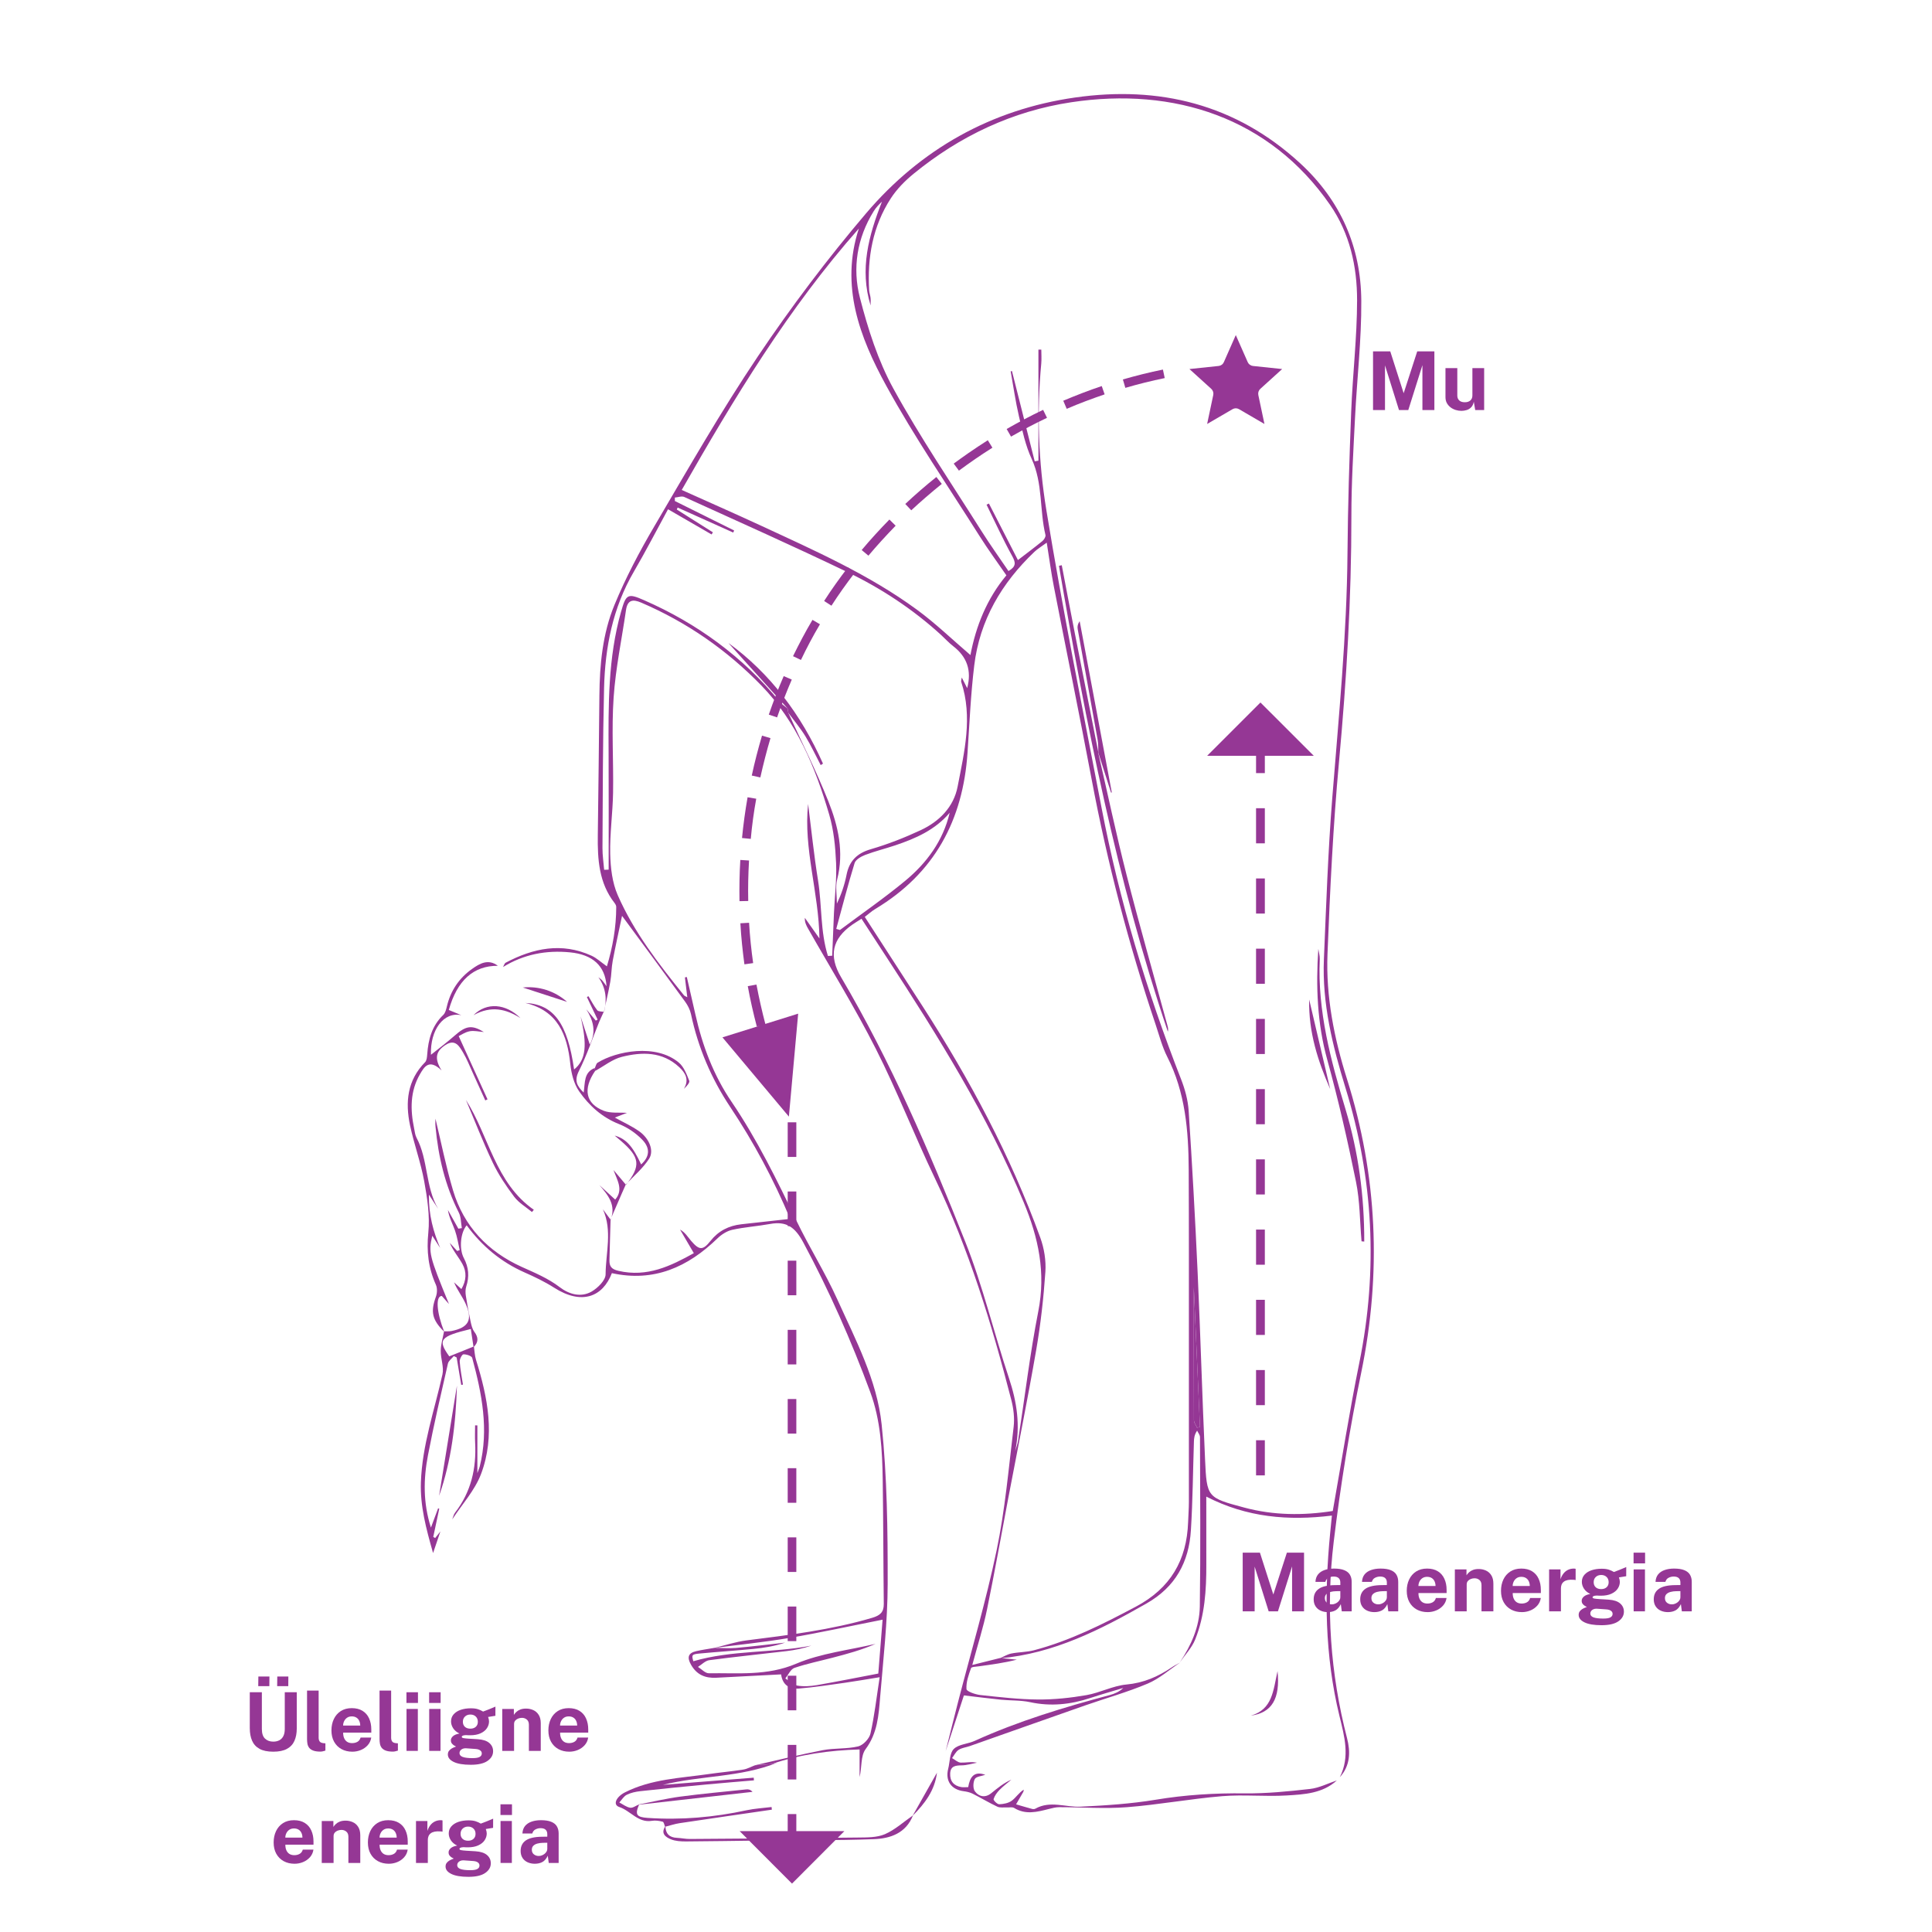 <svg xmlns="http://www.w3.org/2000/svg" xmlns:xlink="http://www.w3.org/1999/xlink" width="1e3" zoomAndPan="magnify" viewBox="0 0 750 750" height="1e3" version="1.0"><defs><g/><clipPath id="4f6d02df3f"><path d="M461.734 130.082h36v34.5h-36zm0 0" clip-rule="nonzero"/></clipPath><clipPath id="e0427913b2"><path d="M487 559h5V572.742h-5zm0 0" clip-rule="nonzero"/></clipPath><clipPath id="3f5e5b27ce"><path d="M468.336 272.742h42V301h-42zm0 0" clip-rule="nonzero"/></clipPath><clipPath id="f810771c21"><path d="M370 170h16v13H370zm0 0" clip-rule="nonzero"/></clipPath><clipPath id="b2e970a406"><path d="M540.203 272.02l-237 163.629-98.008-141.953 237-163.629zm0 0" clip-rule="nonzero"/></clipPath><clipPath id="922b86af6e"><path d="M540.203 272.02l-237 163.629-98.008-141.953 237-163.629zm0 0" clip-rule="nonzero"/></clipPath><clipPath id="574f5cd921"><path d="M351 185h15v14H351zm0 0" clip-rule="nonzero"/></clipPath><clipPath id="9ff659f217"><path d="M540.203 272.02l-237 163.629-98.008-141.953 237-163.629zm0 0" clip-rule="nonzero"/></clipPath><clipPath id="24c20aed47"><path d="M540.203 272.02l-237 163.629-98.008-141.953 237-163.629zm0 0" clip-rule="nonzero"/></clipPath><clipPath id="a6ee921ff8"><path d="M334 201h14v15H334zm0 0" clip-rule="nonzero"/></clipPath><clipPath id="eca03a6cb3"><path d="M540.203 272.02l-237 163.629-98.008-141.953 237-163.629zm0 0" clip-rule="nonzero"/></clipPath><clipPath id="2f2a0a33b2"><path d="M540.203 272.02l-237 163.629-98.008-141.953 237-163.629zm0 0" clip-rule="nonzero"/></clipPath><clipPath id="ceda051aec"><path d="M390 159h17v11H390zm0 0" clip-rule="nonzero"/></clipPath><clipPath id="47ad0c3688"><path d="M540.203 272.02l-237 163.629-98.008-141.953 237-163.629zm0 0" clip-rule="nonzero"/></clipPath><clipPath id="4e1cf43b3e"><path d="M540.203 272.02l-237 163.629-98.008-141.953 237-163.629zm0 0" clip-rule="nonzero"/></clipPath><clipPath id="5ad785d75d"><path d="M435 143h18v8H435zm0 0" clip-rule="nonzero"/></clipPath><clipPath id="1d2fd096f7"><path d="M540.203 272.02l-237 163.629-98.008-141.953 237-163.629zm0 0" clip-rule="nonzero"/></clipPath><clipPath id="0"><path d="M540.203 272.02l-237 163.629-98.008-141.953 237-163.629zm0 0" clip-rule="nonzero"/></clipPath><clipPath id="51b722160a"><path d="M412 149h17v10H412zm0 0" clip-rule="nonzero"/></clipPath><clipPath id="9914604763"><path d="M540.203 272.02l-237 163.629-98.008-141.953 237-163.629zm0 0" clip-rule="nonzero"/></clipPath><clipPath id="4d4d20a931"><path d="M540.203 272.02l-237 163.629-98.008-141.953 237-163.629zm0 0" clip-rule="nonzero"/></clipPath><clipPath id="4627c02db8"><path d="M319 220h13v16H319zm0 0" clip-rule="nonzero"/></clipPath><clipPath id="2576d54786"><path d="M540.203 272.02l-237 163.629-98.008-141.953 237-163.629zm0 0" clip-rule="nonzero"/></clipPath><clipPath id="74ef39c719"><path d="M540.203 272.02l-237 163.629-98.008-141.953 237-163.629zm0 0" clip-rule="nonzero"/></clipPath><clipPath id="af2ef7f76e"><path d="M288 309h6v17h-6zm0 0" clip-rule="nonzero"/></clipPath><clipPath id="4e26b3df6e"><path d="M540.203 272.02l-237 163.629-98.008-141.953 237-163.629zm0 0" clip-rule="nonzero"/></clipPath><clipPath id="84771d6af4"><path d="M540.203 272.02l-237 163.629-98.008-141.953 237-163.629zm0 0" clip-rule="nonzero"/></clipPath><clipPath id="f5636bf8ea"><path d="M307 240h12v17H307zm0 0" clip-rule="nonzero"/></clipPath><clipPath id="2ae787246e"><path d="M540.203 272.02l-237 163.629-98.008-141.953 237-163.629zm0 0" clip-rule="nonzero"/></clipPath><clipPath id="a8bb272b3b"><path d="M540.203 272.02l-237 163.629-98.008-141.953 237-163.629zm0 0" clip-rule="nonzero"/></clipPath><clipPath id="ab6cb9d774"><path d="M287 358h6v17h-6zm0 0" clip-rule="nonzero"/></clipPath><clipPath id="8bb09bef61"><path d="M540.203 272.02l-237 163.629-98.008-141.953 237-163.629zm0 0" clip-rule="nonzero"/></clipPath><clipPath id="ac03f64600"><path d="M540.203 272.02l-237 163.629-98.008-141.953 237-163.629zm0 0" clip-rule="nonzero"/></clipPath><clipPath id="64ebb1ac14"><path d="M287 333h4v17h-4zm0 0" clip-rule="nonzero"/></clipPath><clipPath id="7a13a8d859"><path d="M540.203 272.02l-237 163.629-98.008-141.953 237-163.629zm0 0" clip-rule="nonzero"/></clipPath><clipPath id="b9e685a958"><path d="M540.203 272.02l-237 163.629-98.008-141.953 237-163.629zm0 0" clip-rule="nonzero"/></clipPath><clipPath id="6f4a43b69d"><path d="M298 262h10v17H298zm0 0" clip-rule="nonzero"/></clipPath><clipPath id="cff97546ad"><path d="M540.203 272.02l-237 163.629-98.008-141.953 237-163.629zm0 0" clip-rule="nonzero"/></clipPath><clipPath id="ba5c5afaa5"><path d="M540.203 272.02l-237 163.629-98.008-141.953 237-163.629zm0 0" clip-rule="nonzero"/></clipPath><clipPath id="893d2ead5b"><path d="M291 285h9v17h-9zm0 0" clip-rule="nonzero"/></clipPath><clipPath id="d27de6d00b"><path d="M540.203 272.02l-237 163.629-98.008-141.953 237-163.629zm0 0" clip-rule="nonzero"/></clipPath><clipPath id="099564bf36"><path d="M540.203 272.02l-237 163.629-98.008-141.953 237-163.629zm0 0" clip-rule="nonzero"/></clipPath><clipPath id="0d373277bf"><path d="M280 382h30v52H280zm0 0" clip-rule="nonzero"/></clipPath><clipPath id="fa6fac85e4"><path d="M540.203 272.02l-237 163.629-98.008-141.953 237-163.629zm0 0" clip-rule="nonzero"/></clipPath><clipPath id="498656c7f9"><path d="M540.203 272.02l-237 163.629-98.008-141.953 237-163.629zm0 0" clip-rule="nonzero"/></clipPath><clipPath id="a6f91cb987"><path d="M305 435.684h5V450h-5zm0 0" clip-rule="nonzero"/></clipPath><clipPath id="c073640837"><path d="M287 704h41v27.184H287zm0 0" clip-rule="nonzero"/></clipPath></defs><rect x="-75" width="900" fill="#fff" y="-75" height="900" fill-opacity="1"/><rect x="-75" width="900" fill="#fff" y="-75" height="900" fill-opacity="1"/><rect x="-75" width="900" fill="#fff" y="-75" height="900" fill-opacity="1"/><path fill="#953795" d="M234.508 392.82C235.68 388.066 235.297 383.605 232.289 379.352 232.797 379.77 233.359 380.137 233.793 380.621 234.328 381.215 234.754 381.895 235.453 382.855 234.957 374.949 230.094 370.562 221.309 369.703c-9.277-.91-18.008.75-26.02 5.688C195.621 374.82 195.816 373.98 196.309 373.715c10.715-5.66 21.762-7.984 33.336-2.703C231.648 371.93 233.344 373.547 235.598 375.137 237.875 367.578 239.219 359.926 239.219 352.035 239.219 351.523 238.879 350.938 238.547 350.512c-6.062-7.785-6.598-16.926-6.48-26.246C232.297 306.141 232.527 288.02 232.688 269.895c.109-11.98 1.258-23.945 5.816-34.996 4.344-10.551 9.727-20.754 15.52-30.609 13.043-22.199 25.848-44.613 40.195-65.961 12.926-19.234 26.973-37.852 41.98-55.504C357.383 57.91 384.82 42.504 417.27 37.863c32.637-4.668 62.434 2.516 87.406 25.473C520.398 77.789 528.332 95.816 528.453 116.832 528.547 131.941 526.77 147.051 526.02 162.168 525.383 174.887 524.602 187.617 524.609 200.344 524.633 232.238 522.719 263.992 519.797 295.75 517.516 320.543 516.316 345.453 515.332 370.34 514.676 386.879 517.926 403.094 522.875 418.812 534.711 456.367 536.367 494.219 528.434 532.812 523.969 554.527 520.398 576.496 517.746 598.512 514.66 624.121 516.43 649.637 522.918 674.742 524.285 680.031 524.207 685.438 520.117 689.902 524.133 681.938 521.914 674.09 519.965 666.098 514.27 642.738 514.047 619.07 516.352 595.281 516.562 593.07 516.785 590.852 517.039 588.344 500.145 590.418 484.062 589.098 468.281 580.98 468.281 590.195 468.258 598.742 468.289 607.277 468.332 617.223 467.711 627.129 463.973 636.441 462.668 639.688 460.023 642.398 458 645.352 462.379 638.762 465.645 631.559 465.766 623.668 466.09 601.742 465.891 579.805 465.832 557.871 465.832 557.035 465.109 556.211 464.719 555.379 463.629 556.984 463.52 558.328 463.477 559.672 463.102 571.133 463.02 582.621 462.305 594.062 461.539 606.383 456.344 616.035 445.094 622.453 427.203 632.664 409.074 641.926 388.105 643.77 389.594 643.121 391.02 642.215 392.566 641.898 395.477 641.312 398.527 641.379 401.379 640.633c14.012-3.699 26.816-10.152 39.574-16.938C454.379 616.555 460.707 605.68 461.223 590.875 461.309 588.324 461.512 585.781 461.523 583.23 461.539 561.992 461.531 540.754 461.523 519.516 461.512 497.699 461.562 475.883 461.453 454.062 461.379 438.973 460.168 424.094 453.129 410.258 451.156 406.383 450.059 402.055 448.664 397.898c-10.477-31.152-18.773-62.867-24.855-95.188C419.098 277.691 413.98 252.746 409.117 227.754 408.051 222.305 407.328 216.789 406.344 210.656 404.27 212.188 402.789 213.047 401.582 214.195 388.867 226.293 380.324 240.738 378.199 258.32 376.836 269.547 376.352 280.871 375.594 292.16c-1.75 26.23-12.84 46.898-35.738 60.656C338.352 353.719 337.031 354.934 335.707 355.945c7.688 11.879 15.094 23.273 22.449 34.691C376.453 419.016 392.305 448.664 403.844 480.473 405.34 484.605 406.113 489.348 405.816 493.711 405.117 503.863 403.988 514.023 402.254 524.047 398.93 543.262 395.051 562.395 391.41 581.559 388.672 595.992 386.105 610.465 383.145 624.859 381.742 631.695 379.582 638.379 377.441 646.336 381.684 645.273 384.973 644.449 388.266 643.633 390.418 643.844 392.566 644.066 394.727 644.277 389.898 645.52 384.957 646.168 380.027 646.855 378.945 647.008 377.133 647.035 376.949 647.578 376.02 650.207 375 653.02 375.18 655.688 375.238 656.617 378.641 657.797 380.605 658.012 388.043 658.816 395.52 659.695 402.984 659.746 409.25 659.789 415.586 659.117 421.77 658.043 427.023 657.133 432.023 654.414 437.27 653.93 443.93 653.316 449.516 650.887 454.855 647.281 455.891 646.574 457.031 646.012 458.121 645.395 453.945 648.172 450.066 651.66 445.535 653.57 437.629 656.914 429.293 659.227 421.164 662.074c-14.906 5.211-29.785 10.5-44.676 15.746C375.035 678.332 373.367 678.484 372.117 679.301 371.039 679.996 370.418 681.402 369.582 682.488 370.699 683.109 371.805 684.199 372.941 684.242 374.984 684.316 377.051 683.773 379.262 684.281 377.297 684.648 375.324 685.277 373.352 685.305 370.977 685.336 369.004 685.516 368.859 688.434 368.715 691.441 370.238 693.234 373.18 693.746 373.988 693.883 374.84 693.762 375.859 693.762c.637-3.875 2.234-6.375 6.625-4.785C381.047 689.496 378.945 689.633 378.418 690.609 377.73 691.891 377.652 694.324 378.461 695.402 379.984 697.453 382.434 698.031 384.77 696.145 387.211 694.172 389.617 692.164 392.617 690.863 391.062 692.18 389.414 693.406 387.992 694.859 387.016 695.871 386.098 697.121 385.707 698.422 385.57 698.871 387.145 700.438 387.898 700.41 389.559 700.352 391.461 699.988 392.754 699.043 394.379 697.852 395.492 695.957 397.422 694.73 397.363 695.031 397.371 695.363 397.234 695.617 396.328 697.23 395.375 698.84 394.445 700.445 396.512 701.043 398.57 701.66 400.645 702.223 401.039 702.324 401.574 702.332 401.906 702.137 407.68 698.863 413.684 701.645 419.559 701.348 429.277 700.863 439.062 700.242 448.648 698.652 460.16 696.738 471.633 696.043 483.273 696.18 491.719 696.27 500.195 695.414 508.605 694.461 512.133 694.062 515.508 692.301 518.961 691.16 513.426 696.219 506.336 696.586 499.516 696.992 491.191 697.496 482.762 696.586 474.465 697.273 462.102 698.293 449.828 700.59 437.465 701.551 428.785 702.223 420 701.543 411.258 701.543c-1.352.0-2.73.348-4.047.688C402.66 703.395 398.156 704.605 393.684 701.84 392.977 701.406 391.836 701.695 390.895 701.645c-1.25-.066-2.672.203-3.719-.289C383.902 699.816 380.789 697.922 377.551 696.297 376.496 695.77 375.254 695.496 374.074 695.344 369.25 694.715 366.895 691.324 368.094 686.613 368.766 683.992 368.613 680.559 370.254 678.953 372.16 677.082 375.73 677.012 378.41 675.789 395.297 668.113 412.977 662.797 430.84 658.012 432.703 657.508 434.496 656.742 436.062 655.266 431.801 656.559 427.516 657.754 423.301 659.148 415.629 661.684 407.941 662.516 399.922 660.789 396.223 659.992 392.32 660.195 388.52 659.812 383.801 659.336 379.09 658.727 374.184 658.156 371.988 664.855 369.539 672.32 367.102 679.785 368.684 673.512 370.238 667.227 371.855 660.961 376.93 641.262 382.738 621.715 386.887 601.828 390.172 586.082 391.566 569.926 393.496 553.914 393.902 550.496 393.453 546.789 392.586 543.434 385 513.953 376.133 484.926 362.906 457.355 354.965 440.781 348.316 423.574 340.016 407.199 331.973 391.309 322.559 376.105 313.758 360.605 313.035 359.34 312.348 358.055 312.441 356.305 314.262 358.871 316.082 361.449 318.105 364.305c-.25-17.934-6.25-34.816-4.398-52.207C314.949 321.867 315.953 331.844 317.551 341.715 319.125 351.465 318.395 361.594 321.402 371.105 321.957 371.07 322.5 371.047 323.055 371.012 323.281 365.484 323.496 359.969 323.742 354.441 324.039 347.953 324.848 341.449 324.566 334.988 324.293 328.703 323.664 322.25 321.906 316.25 316.504 297.789 309.219 280.156 295.504 266.051c-13.379-13.75-28.879-24.504-46.539-32.098-3.316-1.426-5.375-1.105-5.953 2.883-1.641 11.316-4.031 22.574-4.805 33.941C237.371 283.047 238.199 295.418 237.992 307.738 237.859 315.652 236.703 323.578 236.879 331.477 237.008 336.867 237.672 342.648 239.805 347.504c6.293 14.359 15.895 26.715 25.688 38.848C265.723 386.641 266.164 386.758 266.805 387.125 266.48 384.371 266.184 381.895 265.883 379.422 266.133 379.371 266.379 379.328 266.625 379.277 267.73 384.105 268.859 388.938 269.941 393.766c2.719 12.125 7.031 23.609 14.039 33.934C293.879 442.281 301.574 458.027 309.176 473.859 314.133 484.18 320.297 493.941 325.016 504.363 332.125 520.066 340.449 535.738 342.254 552.98 344.395 573.473 344.625 594.227 344.594 614.871 344.566 629.562 342.867 644.262 341.66 658.938 341.09 665.918 340.629 672.848 336.02 679.02 334.055 681.656 334.617 686.16 333.691 689.867c0-3.355.0-6.723.0-10.738C322.008 679.48 310.578 681.043 299.473 684.82 297.371 684.965 295.266 685.109 293.156 685.254 301.898 683.281 310.605 681.113 319.395 679.418 323.91 678.551 328.691 679.004 333.137 677.949 335.066 677.488 337.457 674.965 337.91 672.984c1.547-6.844 2.328-13.859 3.578-21.895C336.191 651.941 331.973 652.688 327.73 653.285 321.879 654.109 316.027 655.008 310.145 655.492 306.547 655.793 303.793 654.191 303.223 649.992 294.754 650.426 286.438 650.836 278.121 651.293 273.801 651.531 270.484 650.188 268.238 646.219 266.668 643.438 267.094 641.703 270.238 640.98 272.57 640.445 274.949 640.121 277.32 639.707 280.137 639.723 282.961 639.961 285.738 639.723 292.094 639.16 298.426 638.371 304.777 637.664 300.699 639.051 296.539 639.715 292.348 640.121 285.449 640.793 278.527 641.242 271.633 641.891c-3.086.289-3.188.551-2.484 3C284.133 640.496 299.848 641.77 314.992 638.828 311.805 639.91 308.547 640.574 305.254 640.965 295.289 642.164 285.297 643.156 275.34 644.484 273.785 644.688 272.406 646.191 270.945 647.094 272.355 647.953 273.777 649.578 275.172 649.559 286.555 649.398 297.816 650.641 309.09 645.844 318.699 641.754 329.559 640.598 339.871 638.148 334.457 640.539 328.785 642.07 323.094 643.547 318.188 644.832 313.18 645.844 308.395 647.477 306.922 647.977 306.027 650.145 304.871 651.559 306.422 652.535 307.875 654.066 309.543 654.355 311.988 654.77 314.645 654.586 317.125 654.16 324.898 652.824 332.629 651.25 340.953 649.672 341.496 642.844 342.066 635.676 342.617 628.754 330.051 631.238 318.207 633.84 306.258 635.871 296.66 637.504 286.949 638.465 277.289 639.723 281.445 638.727 285.555 637.34 289.77 636.805 306.191 634.73 322.609 632.75 338.562 628.039 341.617 627.141 343.121 625.898 343.086 622.625 342.898 606.641 342.91 590.648 342.672 574.66 342.492 563.039 341.914 551.441 337.816 540.355 330.441 520.426 321.906 501.059 311.828 482.301 308.641 476.367 305.316 473.977 298.938 475.141 294.074 476.027 289.109 476.348 284.285 477.402 282.211 477.855 280.094 479.215 278.539 480.719c-11.516 11.172-24.668 17.098-41.012 13.512C234.031 503.379 225.91 506.789 215.078 499.859 211.473 497.555 207.551 495.691 203.625 493.949 194.465 489.895 187.074 483.711 181.164 475.668 178.801 478.383 178.121 484.723 180.07 488.406 181.992 492.035 182.23 495.605 180.988 499.457 180.629 500.562 180.664 501.883 180.844 503.055c.5 3.281 1.113 6.555 1.809 9.805C182.969 514.305 183.301 515.895 184.152 517.031c1.641 2.203 1.598 4.047-.316 5.938C183.48 520.637 183.129 518.316 182.766 515.91 170.73 518.836 169.797 520.086 174.406 526.539 177.535 525.281 180.75 523.98 183.965 522.688 184.227 524.43 184.277 526.25 184.797 527.914c4.559 14.617 7.543 29.504 1.938 44.301C184.32 578.582 179.363 583.988 175.555 589.832 175.918 588.938 176.105 587.918 176.668 587.188 182.859 579.168 184.977 570.02 184.449 560.07 184.328 557.828 184.43 555.574 184.43 553.32 184.73 553.328 185.02 553.328 185.316 553.34c0 5.84.0 11.68.0 18.508C185.852 570.359 186.09 569.859 186.227 569.324c3.613-14.379.832-28.34-2.918-42.191C183.105 526.367 181.062 525.707 179.906 525.746 179.363 525.766 178.395 527.602 178.461 528.555 178.664 531.547 179.27 534.516 179.719 537.5 179.5 537.539 179.27 537.574 179.047 537.617 178.453 534.062 177.867 530.52 177.27 526.965 176.906 526.777 176.539 526.598 176.176 526.41 175.383 527.391 174.125 528.258 173.879 529.352 171.184 541.188 168.41 553.023 166.133 564.945c-1.762 9.199-1.922 18.473 1.156 28.066C168.336 590.195 169.203 587.867 170.07 585.535 170.223 585.578 170.367 585.621 170.52 585.664 169.746 589.32 168.965 592.969 168.191 596.625 168.438 596.77 168.684 596.914 168.93 597.059 169.609 596.207 170.281 595.348 170.961 594.5 170.152 596.879 169.348 599.258 168.121 602.891c-2.773-9.703-5.043-18.324-4.727-27.488C163.887 560.973 168.676 547.438 171.762 533.535 172.398 530.664 171.039 527.391 171.098 524.312 171.141 521.805 171.93 519.312 172.383 516.812 173.359 516.777 174.371 516.887 175.324 516.691 181.957 515.34 183.59 512.312 180.723 506.039 179.457 503.258 177.5 500.793 176.258 497.793 177.145 498.609 178.035 499.434 179.109 500.418 181.082 497.094 181.207 493.762 179.508 490.676 177.992 487.922 175.852 485.516 174.594 482.469c.961 1.055 1.922 2.109 2.883 3.164C177.797 485.523 178.121 485.414 178.453 485.301 177.867 482.758 177.492 480.148 176.633 477.699 175.715 475.09 174.328 472.641 173.879 469.707 175.23 472.133 176.582 474.547 177.934 476.969 178.387 476.895 178.836 476.824 179.285 476.75 178.922 474.734 178.996 472.488 178.113 470.738c-5.332-10.512-7.961-21.707-9.047-33.34C168.938 436.039 169.047 434.652 169.047 434.262c2.102 8.707 4.016 18.391 6.812 27.812C180.008 476.035 189.422 485.879 202.477 491.781c5.16 2.336 10.238 4.414 14.805 7.898C220.852 502.41 225.461 503.785 229.637 501.398 232.031 500.027 235.078 497.008 235.094 494.715 235.137 486.363 237.797 477.77 234.047 469.453 235.059 470.824 236.07 472.191 237.094 473.559L237.023 473.492C236.879 478.711 236.703 483.934 236.59 489.152 236.539 491.492 237.238 492.672 240.035 493.328 251.234 495.965 260.449 491.414 269.344 486.477 267.508 483.328 265.75 480.32 263.988 477.316 265.996 478.441 266.988 480.176 268.258 481.664 271.453 485.402 272.832 485.48 275.816 481.723 278.93 477.812 282.926 475.805 287.773 475.262 294.023 474.562 300.266 473.875 306.742 473.16 300.34 457.883 292.609 443.453 283.512 429.789 276.113 418.688 271.012 406.715 268.238 393.68 267.875 391.973 266.988 390.262 265.953 388.832 258.477 378.547 250.91 368.324 243.367 358.09 242.781 357.289 242.188 356.5 241.473 355.539c-1.277 6.105-2.543 11.75-3.613 17.43C237.355 375.629 237.398 378.383 236.922 381.055 236.227 384.965 235.289 388.844 234.457 392.727zm71.215-117.809C305.824 275.598 305.938 276.176 306.039 276.762c5.219 11.41 10.883 22.652 15.527 34.301C325.398 320.68 327.695 330.738 325 341.34 324.242 344.305 324.883 347.621 324.883 350.785 326.598 347.18 327.855 343.488 328.605 339.699 329.668 334.25 332.621 331.238 338.07 329.656 344.684 327.727 351.191 325.176 357.441 322.258c7.219-3.375 12.781-8.984 14.309-16.91C374.336 291.934 377.688 278.395 373.137 264.68 373.027 264.359 373.223 263.934 373.359 263.016c.832 1.633 1.438 2.82 2.102 4.125C377.277 260.234 375.355 254.953 370.016 250.832c-1.672-1.293-3.102-2.891-4.668-4.328-10.953-10.008-23.266-18.117-36.562-24.504C307.891 211.957 286.719 202.512 265.621 192.922 264.645 192.48 263.207 193.051 261.98 193.152c0 .449.0.891.0 1.344 7.672 3.809 15.34 7.625 23.012 11.434C284.871 206.203 284.754 206.473 284.633 206.738 277.441 203.508 270.246 200.266 263.062 197.035 262.949 197.293 262.84 197.547 262.73 197.801c4.668 2.953 9.344 5.895 14.012 8.844C276.574 206.926 276.41 207.195 276.242 207.477 270.809 204.332 265.375 201.195 259.328 197.691c-4.488 8.238-8.691 16.383-13.297 24.281-8.156 13.988-11.141 29.301-11.531 45.156C233.988 287.801 234.004 308.477 233.879 329.156 233.859 331.988 234.305 334.828 234.531 337.656 235.109 337.641 235.699 337.613 236.277 337.598 236.277 322.473 236.336 307.355 236.258 292.23c-.094-18.426-.262-36.832 4.848-54.801 1.938-6.824 2.57-7.227 8.98-4.41 20.57 9.02 38.246 21.902 52.535 39.324C303.453 273.387 304.676 274.129 305.723 275.012zM392.34 144.145C392.508 144.117 392.68 144.082 392.848 144.059 395.789 155.742 398.734 167.414 401.676 179.098 402.152 179.012 402.637 178.918 403.113 178.832c0-14.367.0-28.738.0-43.105.371.0.746.0 1.121.0.0 1.82.145 3.656-.023 5.457C402.434 160.203 403.129 179.309 406.184 197.973 412.516 236.625 420.246 275.055 427.617 313.535c6.914 36.094 17.484 71.141 30.852 105.363C460 422.809 461.164 427.059 461.438 431.227c1.367 20.914 2.531 41.84 3.484 62.773C466.02 518.195 466.707 542.422 467.805 566.617 468.469 581.336 468.648 581.387 483.02 585.238 494.379 588.281 505.859 588.367 517.379 586.566 520.852 567.035 523.859 547.879 527.711 528.895 535.016 492.859 533.113 457.398 522.32 422.332 517.305 406.023 513.207 389.539 513.938 372.312 514.82 351.523 515.527 330.711 517.168 309.98 519.684 278.207 522.848 246.496 523.094 214.578 523.238 196.312 523.816 178.059 524.531 159.812 525.094 145.395 526.801 131 526.82 116.594 526.836 103.449 523.98 90.57 516.316 79.508c-23.434-33.812-60.465-45.836-100.449-39.816-22.816 3.434-43.266 13.102-61.172 27.734C351.352 70.156 348.156 73.387 345.816 76.992 338.793 87.824 336.641 99.98 337.406 112.727 337.465 113.703 337.848 114.664 337.949 115.645 338.043 116.613 337.969 117.605 337.969 118.586 333.613 104.496 337.246 91.344 342.383 78.266c-1.227 1.156-2.375 2.355-3.223 3.742C332.688 92.422 330.852 104.062 333.801 115.531 336.922 127.641 340.816 139.934 346.793 150.824c10.402 18.961 22.613 36.93 34.16 55.242 3.359 5.332 7.039 10.457 10.535 15.617C394.5 219.926 394.336 218.41 392.949 215.902 389.355 209.391 386.266 202.598 382.977 195.914 383.281 195.77 383.598 195.617 383.902 195.473 387.672 202.816 391.445 210.164 395.16 217.418 398.664 214.723 401.719 212.453 404.66 210.035 405.297 209.52 406.004 208.363 405.852 207.699 403.512 197.98 404.879 187.66 400.512 178.195c-2.406-5.203-3.641-11.004-4.969-16.641C394.211 155.816 393.383 149.949 392.34 144.145zM376.719 254.293c2.109-11.164 6.359-21.852 13.961-30.949-3.547-5.16-7.074-9.949-10.238-14.965C368.137 188.883 355.035 169.82 343.98 149.637 333.75 130.949 326.098 110.977 333.41 88.707 306.02 119.691 284.883 154.703 264.652 190.199c10.281 4.625 20.613 9.16 30.852 13.902 20.781 9.641 41.793 18.926 60.391 32.539C363.164 241.953 369.684 248.281 376.719 254.293zM394.098 563.312C394.48 561.969 395.008 560.648 395.223 559.281 397.816 542.523 399.797 525.652 403.07 509.031 406.02 494.023 403.164 480.559 397.371 466.656c-14.012-33.66-33.145-64.32-52.957-94.676C341.113 366.93 337.824 361.863 334.438 356.66 332.941 357.621 331.855 358.258 330.824 358.98 323.027 364.465 321.625 371.07 326.496 379.328 345.816 412.086 360.789 446.93 374.762 482.164 381.566 499.312 385.852 517.449 391.684 534.996 394.754 544.238 396.184 553.379 394.098 563.312zM324.633 360.598C325.109 360.742 325.594 360.879 326.07 361.023c8.461-6.336 17.188-12.355 25.324-19.09C359.746 335.023 366.062 326.477 368.672 315.508 363.02 322.184 355.449 325.5 347.527 328.16 343.648 329.461 339.66 330.438 335.844 331.883 334.27 332.488 332.176 333.688 331.75 335.062 329.148 343.5 326.965 352.07 324.633 360.598zM463.434 499.68c0 14.129-.016 32.902.051 51.684C463.484 552.324 464.285 553.277 464.711 554.238 465.074 554.129 465.449 554.02 465.816 553.906c-.859-19.578-1.719-39.16-2.383-54.227zm0 0" fill-opacity="1" fill-rule="nonzero"/><path fill="#953795" d="M193.266 374.922C183.809 374.855 177.426 380.621 174.227 392.074 175.852 392.754 177.477 393.426 179.098 394.098c-6.859-1.465-12.156 5.703-11.801 15.363C170.152 407.164 173.453 404.707 176.523 402.004 180.875 398.168 183.18 397.777 187.832 400.625 185.902 400.488 184.023 399.996 182.297 400.336 180.504 400.688 178.871 401.844 178.062 402.215 181.98 410.812 185.613 418.789 189.254 426.762 188.965 426.898 188.676 427.043 188.387 427.18c-1.645-3.613-3.273-7.234-4.926-10.848C182.281 413.762 181.258 411.102 179.82 408.688 178.324 406.168 176.742 403.176 172.91 405.676 169.242 408.059 168.488 410.848 171.422 415.539c-4.832-4.609-6.691-1.469-8.395 1.473-3.844 6.629-3.773 13.754-2.27 21C161.012 439.254 161.133 440.605 161.711 441.691 166.277 450.273 165.07 460.688 170.086 469.25 169.125 467.77 168.164 466.297 166.496 463.758c-.094 8 1.734 14.359 4.371 20.695C169.863 482.887 168.852 481.332 167.809 479.699c-1.523 6.52-1.234 7.719 6.488 26.52-1.395-1.574-2.121-2.383-2.801-3.148C169.016 503.164 169.473 509.441 172.441 516.988 167.715 512.355 167.086 509.234 169.227 503.359 169.73 501.984 169.797 500.043 169.219 498.754 166.309 492.258 165.535 485.762 166.27 478.543 166.93 471.977 165.867 465.09 164.668 458.52c-1.332-7.32-3.961-14.402-5.5-21.699-1.887-8.953-1.062-17.473 5.852-24.477C165.664 411.688 165.766 410.352 165.844 409.316 166.258 403.516 167.672 398.195 172.086 393.984 172.891 393.219 173.207 391.816 173.488 390.645c1.445-6.055 4.727-10.941 9.734-14.48 2.953-2.117 6.309-4.082 10.043-1.242zm0 0" fill-opacity="1" fill-rule="nonzero"/><path fill="#953795" d="M293.129 685.262C295.238 685.117 297.34 684.973 299.449 684.828 300.203 684.641 300.961 684.461 301.719 684.273 287.465 690.031 272.023 689.215 257.332 692.879 269.082 691.953 280.844 691.016 292.594 690.09 292.621 690.438 292.652 690.777 292.68 691.129 286.555 691.656 280.434 692.141 274.32 692.727 265.742 693.543 257.168 694.383 248.598 695.328 246.793 695.523 244.914 695.93 243.316 696.73c-1.172.578-1.945 1.957-2.898 2.984C241.812 700.438 243.148 701.508 244.625 701.754c1.031.172 2.246-.797 3.379-1.25L248.07 700.59C246.422 704.418 247.094 705.418 251.43 705.707 264.355 706.594 277.109 705.488 289.77 702.75 292.969 702.062 296.266 701.891 299.523 701.484 299.559 701.824 299.602 702.172 299.633 702.512 287.715 704.246 275.793 705.957 263.887 707.742 261.965 708.031 260.086 708.668 258.188 709.145 257.883 708.465 257.715 707.301 257.262 707.188 255.91 706.84 254.414 706.609 253.055 706.84 247.715 707.723 244.797 702.93 240.398 701.477 237.766 700.609 239.191 697.52 242.621 695.785 252.867 690.602 264.117 690.27 275.109 688.688c4.484-.648 9-1.039 13.473-1.75C290.145 686.672 291.617 685.832 293.129 685.262zm0 0" fill-opacity="1" fill-rule="nonzero"/><path fill="#953795" d="M258.309 708.949C258.395 711.848 259.863 713.32 262.781 713.445 264.473 713.523 266.156 713.906 267.84 713.887 289.594 713.742 311.352 713.598 333.105 713.328 336.617 713.285 340.441 713.359 343.539 712.02 347.473 710.309 350.816 707.223 354.422 704.723 351.684 711.695 345.578 713.734 339.133 713.965 324.465 714.492 309.77 714.348 295.086 714.5 285.484 714.602 275.875 714.797 266.277 714.84 264.328 714.848 262.227 714.738 260.469 714.023 258.402 713.191 256.359 711.754 258.309 708.949zm0 0" fill-opacity="1" fill-rule="nonzero"/><path fill="#953795" d="M354.285 704.875C357.434 699.305 360.578 693.73 363.723 688.16 362.898 695.047 358.98 700.184 354.285 704.875zm0 0" fill-opacity="1" fill-rule="nonzero"/><path fill="#953795" d="M248.004 700.488C253.316 699.461 258.605 698.176 263.965 697.461 272.5 696.32 281.09 695.559 289.66 694.648 290.449 694.562 291.258 694.641 292.125 695.598 277.441 697.258 262.754 698.914 248.07 700.574L248.004 700.488zm0 0" fill-opacity="1" fill-rule="nonzero"/><path fill="#953795" d="M495.941 648.707C497.031 659.488 493.707 664.922 485.57 666.004c8.453-2.391 8.688-9.797 10.371-17.297zm0 0" fill-opacity="1" fill-rule="nonzero"/><path fill="#953795" d="M243.012 459.957C248.844 452.523 248.469 449.293 241.031 442.883c-.75-.645-1.5-1.273-2.41-2.051 4.406 1.234 6.957 4.066 10.266 11.199C252.094 449.148 252.594 445.824 249.328 442.441 246.863 439.883 243.641 437.68 240.34 436.379 233.707 433.777 228.715 429.227 224.84 423.684 222.781 420.75 221.777 416.695 221.395 413.031c-1.199-11.387-4.863-20.668-17.457-23.688C215 389.895 220.324 397.293 222.859 415.164c4.668-3.75 5.152-9.504 2.508-20.625 1.172 3.578 2.355 7.16 3.605 10.977C231.465 400.625 230.426 396.332 227.609 391.816 228.836 393.281 230.059 394.734 231.285 396.195 231.523 396.059 231.754 395.934 231.992 395.797 230.605 392.879 229.219 389.973 227.832 387.055 228.035 386.945 228.23 386.836 228.438 386.727 229.551 388.562 230.527 390.5 231.848 392.176 232.289 392.734 233.59 392.617 234.5 392.812L234.406 392.727C233.785 394.098 233.113 395.449 232.543 396.844c-2.578 6.324-4.746 12.848-7.816 18.918-1.887 3.73-.773 5.812 1.855 8.375C227.168 420.273 226.566 416.27 230.91 414.586 230.953 414.961 230.996 415.336 231.039 415.719c-4.812 6.973-3.758 12.719 3.332 15.48C237.074 432.254 240.375 431.789 243.387 432.016 241.914 432.586 240.254 433.223 238.676 433.836 241.828 435.59 245.18 437.086 248.129 439.168 252.016 441.914 254.004 446.676 251.973 449.828c-2.406 3.742-5.996 6.727-9.074 10.043C242.91 459.871 243.012 459.957 243.012 459.957zm0 0" fill-opacity="1" fill-rule="nonzero"/><path fill="#953795" d="M180.867 426.984c8.98 14.086 11.344 32.156 26.363 42.656C206.98 469.93 206.742 470.211 206.496 470.5 204.168 468.551 201.395 466.945 199.617 464.59c-3.121-4.141-6.078-8.535-8.309-13.203-3.801-7.984-6.988-16.258-10.441-24.402zm0 0" fill-opacity="1" fill-rule="nonzero"/><path fill="#953795" d="M237.031 473.566c2.223-5.703-.898-9.531-4.316-13.484C234.688 461.887 236.66 463.695 238.82 465.68 242.145 461.859 239.531 458.086 238.172 454.199c1.617 1.922 3.23 3.844 4.84 5.758L242.91 459.863C242.355 461.105 241.793 462.344 241.258 463.594 239.82 466.895 238.395 470.191 236.965 473.492zm0 0" fill-opacity="1" fill-rule="nonzero"/><path fill="#953795" d="M183.82 394.086C188.945 388.918 196.395 389.617 202 395.184 196.473 391.734 190.758 390.246 183.82 394.086zm0 0" fill-opacity="1" fill-rule="nonzero"/><path fill="#953795" d="M202.953 383.348C209.031 382.719 215.383 384.633 220.137 388.934 214.586 387.133 208.258 385.074 202.953 383.348zm0 0" fill-opacity="1" fill-rule="nonzero"/><path fill="#953795" d="M463.434 499.68c.664 15.066 1.531 34.648 2.391 54.227C465.457 554.02 465.086 554.129 464.719 554.238 464.293 553.277 463.496 552.324 463.496 551.363 463.41 532.59 463.434 513.809 463.434 499.68zm0 0" fill-opacity="1" fill-rule="nonzero"/><path fill="#953795" d="M305.723 275.012C297.832 266.281 289.934 257.539 282.773 249.617c16.078 11.656 28.238 27.766 36.707 46.82C319.184 296.633 318.887 296.82 318.598 297.016 316.625 293.266 314.848 289.398 312.637 285.793 310.688 282.629 308.266 279.766 306.055 276.773 305.938 276.184 305.832 275.598 305.723 275.012zm0 0" fill-opacity="1" fill-rule="nonzero"/><path fill="#953795" d="M177.383 537.922c-.434 14.777-2.145 29.25-6.93 42.75 2.25-13.902 4.582-28.277 6.93-42.75zm0 0" fill-opacity="1" fill-rule="nonzero"/><path fill="#953795" d="M230.918 414.594C231.27 413.898 231.422 412.887 231.992 412.539 239.184 408.074 254.609 405.004 263.547 412.52c1.945 1.641 3.008 4.508 4.004 7C267.859 420.285 266.574 421.68 265.477 422.691c2.168-3.562.594-6.184-1.82-8.438C257.137 408.168 249.219 408.312 241.395 410.27 237.723 411.188 234.48 413.855 231.047 415.727 231.004 415.352 230.961 414.977 230.918 414.594zm0 0" fill-opacity="1" fill-rule="nonzero"/><path fill="#953795" d="M426.285 292C429.934 307.84 433.273 323.758 437.297 339.504 442.305 359.094 447.867 378.535 453.188 398.043 453.402 398.824 453.605 399.613 453.359 400.5c-19.898-58.93-31.805-119.723-42.27-180.848C411.453 219.578 411.812 219.492 412.176 219.414 413.879 228.301 415.543 237.184 417.289 246.062c3.008 15.355 6.062 30.699 9.098 46.055zm0 0" fill-opacity="1" fill-rule="nonzero"/><path fill="#953795" d="M528.547 481.875C527.883 474.156 527.934 466.289 526.395 458.75 523.164 442.859 519.559 427 515.238 411.375 511.324 397.227 510.797 382.949 511.77 368.352 511.965 369.676 512.379 371.012 512.328 372.332 511.438 392.473 516.582 411.578 522.32 430.582 527.391 447.355 529.641 464.512 529.598 481.977 529.242 481.941 528.895 481.91 528.547 481.875zm0 0" fill-opacity="1" fill-rule="nonzero"/><path fill="#953795" d="M426.395 292.117C426.301 290.461 426.387 288.77 426.098 287.145 423.547 272.828 420.918 258.527 418.359 244.215 418.188 243.266 418.332 242.262 419.125 241.129 423.281 263.297 427.441 285.453 431.598 307.617 431.504 307.645 431.41 307.668 431.309 307.703 429.645 302.477 427.977 297.254 426.301 292.016 426.285 292 426.395 292.117 426.395 292.117zm0 0" fill-opacity="1" fill-rule="nonzero"/><path fill="#953795" d="M508.215 388.008C511.047 400.055 513.715 411.434 516.387 422.801 511.625 411.918 507.957 400.789 508.215 388.008zm0 0" fill-opacity="1" fill-rule="nonzero"/><g clip-path="url(#4f6d02df3f)"><path fill="#953795" d="M479.734 130.082l4.633 10.504C484.547 140.988 484.828 141.34 485.18 141.598 485.535 141.859 485.953 142.02 486.387 142.066l11.344 1.195L489.254 150.949c-.328.297-.57.672-.707 1.094C488.414 152.461 488.391 152.91 488.48 153.344l2.375 11.242-9.875-5.75C480.602 158.613 480.172 158.496 479.734 158.496S478.863 158.613 478.484 158.836l-9.875 5.75 2.375-11.242C471.078 152.91 471.055 152.461 470.918 152.043 470.781 151.621 470.539 151.246 470.215 150.949L461.734 143.262l11.344-1.195C473.516 142.02 473.93 141.859 474.285 141.598 474.641 141.34 474.918 140.988 475.098 140.586zm0 0" fill-opacity="1" fill-rule="evenodd"/></g><path fill="#953795" d="M487.598 518.219V504.586H491.008V518.219zm0 0" fill-opacity="1" fill-rule="nonzero"/><path fill="#953795" d="M487.598 409.168V395.535H491.008V409.168zm0 0" fill-opacity="1" fill-rule="nonzero"/><path fill="#953795" d="M487.598 490.953V477.324H491.008v13.629zm0 0" fill-opacity="1" fill-rule="nonzero"/><path fill="#953795" d="M487.598 354.641V341.012H491.008v13.629zm0 0" fill-opacity="1" fill-rule="nonzero"/><path fill="#953795" d="M487.598 327.379V313.75H491.008v13.629zm0 0" fill-opacity="1" fill-rule="nonzero"/><path fill="#953795" d="M487.598 463.691V450.062H491.008v13.629zm0 0" fill-opacity="1" fill-rule="nonzero"/><path fill="#953795" d="M487.598 381.906V368.273H491.008V381.906zm0 0" fill-opacity="1" fill-rule="nonzero"/><path fill="#953795" d="M487.598 545.48V531.848H491.008V545.48zm0 0" fill-opacity="1" fill-rule="nonzero"/><g clip-path="url(#e0427913b2)"><path fill="#953795" d="M487.598 572.742V559.109H491.008V572.742zm0 0" fill-opacity="1" fill-rule="nonzero"/></g><path fill="#953795" d="M487.598 436.43V422.797H491.008v13.633zm0 0" fill-opacity="1" fill-rule="nonzero"/><g clip-path="url(#3f5e5b27ce)"><path fill="#953795" d="M487.598 293.406v6.711H491.008V293.406h19.004l-20.707-20.699-20.699 20.699zm0 0" fill-opacity="1" fill-rule="nonzero"/></g><g clip-path="url(#f810771c21)"><g clip-path="url(#b2e970a406)"><g clip-path="url(#922b86af6e)"><path fill="#953795" d="M385.254 173.797 383.461 170.898C380.926 172.516 378.422 174.176 375.949 175.879 374.035 177.203 372.109 178.602 370.23 179.969L372.254 182.703c4.195-3.102 8.582-6.129 13-8.906zm0 0" fill-opacity="1" fill-rule="nonzero"/></g></g></g><g clip-path="url(#574f5cd921)"><g clip-path="url(#9ff659f217)"><g clip-path="url(#24c20aed47)"><path fill="#953795" d="M365.609 187.844l-2.117-2.672C359.332 188.523 355.27 192.02 351.43 195.637L353.75 198.098C357.527 194.594 361.543 191.133 365.609 187.844zm0 0" fill-opacity="1" fill-rule="nonzero"/></g></g></g><g clip-path="url(#a6ee921ff8)"><g clip-path="url(#eca03a6cb3)"><g clip-path="url(#2f2a0a33b2)"><path fill="#953795" d="M347.684 204.078 345.27 201.68C341.559 205.48 337.898 209.457 334.504 213.523L337.117 215.711C340.449 211.758 344.02 207.848 347.684 204.078zm0 0" fill-opacity="1" fill-rule="nonzero"/></g></g></g><g clip-path="url(#ceda051aec)"><g clip-path="url(#47ad0c3688)"><g clip-path="url(#4e1cf43b3e)"><path fill="#953795" d="M404.938 159.105c-4.777 2.262-9.562 4.809-14.156 7.43L392.48 169.496c4.547-2.59 9.242-5.07 13.969-7.301zm0 0" fill-opacity="1" fill-rule="nonzero"/></g></g></g><g clip-path="url(#5ad785d75d)"><g clip-path="url(#1d2fd096f7)"><g clip-path="url(#0adaabcdbc)"><path fill="#953795" d="M451.445 143.465c-5.203 1.043-10.418 2.367-15.539 3.836l.953 3.27c5.039-1.48 10.16-2.742 15.285-3.801zm0 0" fill-opacity="1" fill-rule="nonzero"/></g></g></g><g clip-path="url(#51b722160a)"><g clip-path="url(#9914604763)"><g clip-path="url(#4d4d20a931)"><path fill="#953795" d="M427.695 149.867c-5.035 1.688-10.035 3.625-14.938 5.699L414.098 158.707C418.922 156.617 423.859 154.789 428.816 153.09zm0 0" fill-opacity="1" fill-rule="nonzero"/></g></g></g><g clip-path="url(#4627c02db8)"><g clip-path="url(#2576d54786)"><g clip-path="url(#74ef39c719)"><path fill="#953795" d="M331.836 222.324 329.16 220.246C325.895 224.496 322.773 228.855 319.922 233.305l2.844 1.824c2.793-4.336 5.867-8.664 9.07-12.805zm0 0" fill-opacity="1" fill-rule="nonzero"/></g></g></g><g clip-path="url(#af2ef7f76e)"><g clip-path="url(#4e26b3df6e)"><g clip-path="url(#84771d6af4)"><path fill="#953795" d="M293.57 310.066 290.211 309.492C289.293 314.742 288.562 320.07 288.051 325.312L291.453 325.652C291.918 320.441 292.633 315.191 293.57 310.066zm0 0" fill-opacity="1" fill-rule="nonzero"/></g></g></g><g clip-path="url(#f5636bf8ea)"><g clip-path="url(#2ae787246e)"><g clip-path="url(#a8bb272b3b)"><path fill="#953795" d="M318.309 242.34l-2.906-1.711C312.695 245.184 310.195 249.941 307.852 254.73L310.926 256.191C313.176 251.469 315.664 246.789 318.309 242.34zm0 0" fill-opacity="1" fill-rule="nonzero"/></g></g></g><g clip-path="url(#ab6cb9d774)"><g clip-path="url(#8bb09bef61)"><g clip-path="url(#ac03f64600)"><path fill="#953795" d="M290.793 358.219 287.414 358.414C287.707 363.723 288.27 369.125 288.984 374.352L292.371 373.871C291.641 368.723 291.098 363.449 290.793 358.219zm0 0" fill-opacity="1" fill-rule="nonzero"/></g></g></g><g clip-path="url(#64ebb1ac14)"><g clip-path="url(#7a13a8d859)"><g clip-path="url(#b9e685a958)"><path fill="#953795" d="M290.773 334.047 287.391 333.832C287.066 339.152 286.984 344.52 287.07 349.832L290.465 349.762c-.117-5.156.0-10.473.309-15.715zm0 0" fill-opacity="1" fill-rule="nonzero"/></g></g></g><g clip-path="url(#6f4a43b69d)"><g clip-path="url(#cff97546ad)"><g clip-path="url(#ba5c5afaa5)"><path fill="#953795" d="M307.371 263.812 304.238 262.461C302.129 267.293 300.184 272.355 298.445 277.418L301.668 278.496C303.348 273.547 305.312 268.609 307.371 263.812zm0 0" fill-opacity="1" fill-rule="nonzero"/></g></g></g><g clip-path="url(#893d2ead5b)"><g clip-path="url(#d27de6d00b)"><g clip-path="url(#099564bf36)"><path fill="#953795" d="M299.098 286.543 295.812 285.574C294.305 290.68 292.945 295.891 291.836 301.066l3.328.734C296.309 296.668 297.609 291.57 299.098 286.543zm0 0" fill-opacity="1" fill-rule="nonzero"/></g></g></g><g clip-path="url(#0d373277bf)"><g clip-path="url(#fa6fac85e4)"><g clip-path="url(#498656c7f9)"><path fill="#953795" d="M280.453 402.699l25.793 30.77L309.848 393.5 297.098 397.48C295.773 392.469 294.637 387.328 293.656 382.215L290.285 382.82C291.238 388.09 292.438 393.324 293.781 398.461L294.848 398.207zm0 0" fill-opacity="1" fill-rule="nonzero"/></g></g></g><g fill="#953795" fill-opacity="1"><g transform="translate(530.463, 159.183)"><g><path d="M2.547.0V-22.781h6.688l5.203 16.25 5.266-16.25h6.656V0H21.719V-17.422L16.234.0H12.625L7.188-17.344V0zm0 0"/></g></g></g><g fill="#953795" fill-opacity="1"><g transform="translate(559.365, 159.183)"><g><path d="M7.969.312c-.762.0-1.508-.117-2.234-.344-.73-.227-1.398-.566-2-1.016-.594-.457-1.074-1.016-1.438-1.672-.355-.664-.531-1.438-.531-2.312v-11.25h4.594V-5.609c0 .762.242 1.383.734 1.859.5.48 1.227.719 2.188.719.895.0 1.609-.227 2.141-.688.531-.469.797-1.125.797-1.969V-16.281h4.562V0H13.312l-.547-3.234C12.578-2.273 12.223-1.539 11.703-1.031 11.191-.52 10.602-.172 9.938.016 9.27.211 8.613.312 7.969.312zm0 0"/></g></g></g><g fill="#953795" fill-opacity="1"><g transform="translate(479.866, 625.512)"><g><path d="M2.547.0V-22.781h6.688l5.203 16.25 5.266-16.25h6.656V0H21.719V-17.422L16.234.0H12.625L7.188-17.344V0zm0 0"/></g></g></g><g fill="#953795" fill-opacity="1"><g transform="translate(508.767, 625.512)"><g><path d="M6.688.312c-1.031.0-1.965-.195-2.797-.578-.836-.383-1.492-.945-1.969-1.688-.48-.75-.719-1.648-.719-2.703.0-1.789.664-3.148 2-4.078 1.332-.926 3.438-1.406 6.312-1.438l2.031-.031V-11.188c0-.738-.219-1.312-.656-1.719S9.781-13.508 8.875-13.5C8.195-13.488 7.555-13.328 6.953-13.016 6.348-12.711 5.938-12.188 5.719-11.438H1.891c.062-1.176.398-2.145 1.016-2.906.625-.758 1.469-1.32 2.531-1.688 1.07-.375 2.285-.562 3.641-.562 1.664.0 3 .211 4 .625 1.008.406 1.738.996 2.188 1.766.457.773.688 1.688.688 2.75V0h-3.844l-.375-2.797c-.555 1.168-1.25 1.98-2.094 2.438C8.805.086 7.82.312 6.688.312zM8.234-2.703C8.66-2.703 9.066-2.781 9.453-2.938c.395-.156.75-.359 1.062-.609.312-.258.562-.551.75-.875.188-.32.281-.66.281-1.016V-7.844l-1.656.031C9.117-7.801 8.398-7.707 7.734-7.531c-.656.168-1.188.449-1.594.844-.398.387-.594.906-.594 1.562.0.762.258 1.355.781 1.781.531.43 1.164.641 1.906.641zm0 0"/></g></g></g><g fill="#953795" fill-opacity="1"><g transform="translate(526.832, 625.512)"><g><path d="M6.688.312c-1.031.0-1.965-.195-2.797-.578-.836-.383-1.492-.945-1.969-1.688-.48-.75-.719-1.648-.719-2.703.0-1.789.664-3.148 2-4.078 1.332-.926 3.438-1.406 6.312-1.438l2.031-.031V-11.188c0-.738-.219-1.312-.656-1.719S9.781-13.508 8.875-13.5C8.195-13.488 7.555-13.328 6.953-13.016 6.348-12.711 5.938-12.188 5.719-11.438H1.891c.062-1.176.398-2.145 1.016-2.906.625-.758 1.469-1.32 2.531-1.688 1.07-.375 2.285-.562 3.641-.562 1.664.0 3 .211 4 .625 1.008.406 1.738.996 2.188 1.766.457.773.688 1.688.688 2.75V0h-3.844l-.375-2.797c-.555 1.168-1.25 1.98-2.094 2.438C8.805.086 7.82.312 6.688.312zM8.234-2.703C8.66-2.703 9.066-2.781 9.453-2.938c.395-.156.75-.359 1.062-.609.312-.258.562-.551.75-.875.188-.32.281-.66.281-1.016V-7.844l-1.656.031C9.117-7.801 8.398-7.707 7.734-7.531c-.656.168-1.188.449-1.594.844-.398.387-.594.906-.594 1.562.0.762.258 1.355.781 1.781.531.43 1.164.641 1.906.641zm0 0"/></g></g></g><g fill="#953795" fill-opacity="1"><g transform="translate(544.897, 625.512)"><g><path d="M5.75-7.094C5.738-6.258 5.867-5.535 6.141-4.922c.27.617.664 1.09 1.188 1.422.52.324 1.148.484 1.891.484.781.0 1.469-.164 2.062-.5.594-.332 1.004-.883 1.234-1.656H16.656C16.477-4.016 16.02-3.023 15.281-2.203 14.539-1.379 13.645-.754 12.594-.328 11.551.098 10.461.312 9.328.312c-1.605.0-3.023-.336-4.25-1.016-1.219-.676-2.172-1.633-2.859-2.875-.68-1.238-1.016-2.695-1.016-4.375.0-1.625.305-3.086.922-4.391.625-1.312 1.523-2.348 2.703-3.109C6.004-16.211 7.426-16.594 9.094-16.594c1.656.0 3.047.352 4.172 1.047C14.398-14.848 15.25-13.875 15.812-12.625 16.383-11.383 16.672-9.953 16.672-8.328V-7.094zM5.734-9.828H12.375C12.375-10.473 12.254-11.066 12.016-11.609 11.773-12.16 11.41-12.594 10.922-12.906c-.492-.32-1.102-.484-1.828-.484-.719.0-1.328.172-1.828.516S6.383-12.082 6.125-11.531C5.863-10.988 5.734-10.422 5.734-9.828zm0 0"/></g></g></g><g fill="#953795" fill-opacity="1"><g transform="translate(562.805, 625.512)"><g><path d="M1.969.0V-16.281H6.484v2.297c.25-.395.578-.781.984-1.156S8.383-15.82 9-16.062C9.625-16.301 10.363-16.422 11.219-16.422 12.207-16.422 13.133-16.227 14-15.844 14.875-15.457 15.578-14.844 16.109-14 16.648-13.164 16.922-12.078 16.922-10.734V0H12.312V-10.172c0-.883-.266-1.547-.797-1.984-.523-.445-1.156-.672-1.906-.672-.512.0-1 .094-1.469.281C7.68-12.367 7.301-12.102 7-11.75 6.707-11.395 6.562-10.953 6.562-10.422V0zm0 0"/></g></g></g><g fill="#953795" fill-opacity="1"><g transform="translate(581.485, 625.512)"><g><path d="M5.75-7.094C5.738-6.258 5.867-5.535 6.141-4.922c.27.617.664 1.09 1.188 1.422.52.324 1.148.484 1.891.484.781.0 1.469-.164 2.062-.5.594-.332 1.004-.883 1.234-1.656H16.656C16.477-4.016 16.02-3.023 15.281-2.203 14.539-1.379 13.645-.754 12.594-.328 11.551.098 10.461.312 9.328.312c-1.605.0-3.023-.336-4.25-1.016-1.219-.676-2.172-1.633-2.859-2.875-.68-1.238-1.016-2.695-1.016-4.375.0-1.625.305-3.086.922-4.391.625-1.312 1.523-2.348 2.703-3.109C6.004-16.211 7.426-16.594 9.094-16.594c1.656.0 3.047.352 4.172 1.047C14.398-14.848 15.25-13.875 15.812-12.625 16.383-11.383 16.672-9.953 16.672-8.328V-7.094zM5.734-9.828H12.375C12.375-10.473 12.254-11.066 12.016-11.609 11.773-12.16 11.41-12.594 10.922-12.906c-.492-.32-1.102-.484-1.828-.484-.719.0-1.328.172-1.828.516S6.383-12.082 6.125-11.531C5.863-10.988 5.734-10.422 5.734-9.828zm0 0"/></g></g></g><g fill="#953795" fill-opacity="1"><g transform="translate(599.392, 625.512)"><g><path d="M1.969.0V-16.281H6.391v3.859C6.648-13.254 7.02-13.984 7.5-14.609c.477-.625 1.055-1.109 1.734-1.453.688-.352 1.461-.531 2.328-.531.145.0.281.012.406.031C12.102-16.551 12.203-16.531 12.266-16.5v4.375C12.172-12.164 12.055-12.191 11.922-12.203 11.797-12.211 11.68-12.223 11.578-12.234 10.672-12.305 9.895-12.281 9.25-12.156 8.613-12.031 8.098-11.816 7.703-11.516c-.398.305-.688.68-.875 1.125-.18.438-.266.93-.266 1.469V0zm0 0"/></g></g></g><g fill="#953795" fill-opacity="1"><g transform="translate(612.197, 625.512)"><g><path d="M9.516 5.391c-2.898.0-5.102-.371-6.609-1.109C1.395 3.551.641 2.586.641 1.391c0-.562.145-1.031.438-1.406.301-.375.645-.676 1.031-.906.395-.227.758-.398 1.094-.516.332-.125.535-.207.609-.25-.168-.094-.414-.227-.734-.406-.312-.188-.605-.441-.875-.766-.262-.32-.391-.738-.391-1.25.0-.582.273-1.117.828-1.609.551-.488 1.391-.828 2.516-1.016C4.082-7.242 3.266-7.926 2.703-8.781 2.148-9.645 1.875-10.531 1.875-11.438c0-1.07.332-1.988 1-2.75C3.551-14.957 4.469-15.539 5.625-15.938 6.789-16.332 8.109-16.531 9.578-16.531c1.125.0 2.039.121 2.75.359.719.23 1.379.531 1.984.906C14.551-15.359 14.867-15.477 15.266-15.625c.406-.156.836-.32 1.297-.5.469-.188.922-.375 1.359-.562S18.754-17.039 19.109-17.188L19.094-13.625l-2.828.453C16.379-12.879 16.469-12.57 16.531-12.25 16.594-11.926 16.625-11.66 16.625-11.453 16.625-10.504 16.348-9.617 15.797-8.797 15.254-7.984 14.43-7.32 13.328-6.812c-1.094.5-2.449.75-4.062.75C9.066-6.062 8.801-6.066 8.469-6.078 8.133-6.086 7.863-6.102 7.656-6.125c-.625.031-1.055.109-1.281.234-.23.125-.344.273-.344.438.0.25.234.418.703.5.477.086 1.195.156 2.156.219C9.223-4.711 9.688-4.688 10.281-4.656 10.883-4.625 11.547-4.582 12.266-4.531c2 .137 3.488.625 4.469 1.469C17.711-2.219 18.203-1.156 18.203.125c0 1.52-.727 2.773-2.172 3.766-1.438 1-3.609 1.5-6.516 1.5zM10.25 2.812c1.281.0 2.191-.156 2.734-.469C13.535 2.031 13.812 1.582 13.812 1 13.812.5 13.598.098 13.172-.203 12.754-.516 12.145-.695 11.344-.75L7.609-1.016C7.117-1.035 6.688-.957 6.312-.781c-.367.168-.652.398-.859.688-.199.289-.297.602-.297.938.0.688.41 1.188 1.234 1.5.832.312 2.117.469 3.859.469zM9.391-8.625C10.254-8.625 10.953-8.863 11.484-9.344c.531-.477.797-1.129.797-1.953.0-.844-.266-1.52-.797-2.031-.531-.52-1.23-.781-2.094-.781-.867.0-1.57.262-2.109.781-.543.512-.812 1.188-.812 2.031.0.812.258 1.465.781 1.953C7.77-8.863 8.484-8.625 9.391-8.625zm0 0"/></g></g></g><g fill="#953795" fill-opacity="1"><g transform="translate(631.979, 625.512)"><g><path d="M6.594-16.281V0H2.203V-16.281zm.047-6.484v4.156H2.172v-4.156zm0 0"/></g></g></g><g fill="#953795" fill-opacity="1"><g transform="translate(640.783, 625.512)"><g><path d="M6.688.312c-1.031.0-1.965-.195-2.797-.578-.836-.383-1.492-.945-1.969-1.688-.48-.75-.719-1.648-.719-2.703.0-1.789.664-3.148 2-4.078 1.332-.926 3.438-1.406 6.312-1.438l2.031-.031V-11.188c0-.738-.219-1.312-.656-1.719S9.781-13.508 8.875-13.5C8.195-13.488 7.555-13.328 6.953-13.016 6.348-12.711 5.938-12.188 5.719-11.438H1.891c.062-1.176.398-2.145 1.016-2.906.625-.758 1.469-1.32 2.531-1.688 1.07-.375 2.285-.562 3.641-.562 1.664.0 3 .211 4 .625 1.008.406 1.738.996 2.188 1.766.457.773.688 1.688.688 2.75V0h-3.844l-.375-2.797c-.555 1.168-1.25 1.98-2.094 2.438C8.805.086 7.82.312 6.688.312zM8.234-2.703C8.66-2.703 9.066-2.781 9.453-2.938c.395-.156.75-.359 1.062-.609.312-.258.562-.551.75-.875.188-.32.281-.66.281-1.016V-7.844l-1.656.031C9.117-7.801 8.398-7.707 7.734-7.531c-.656.168-1.188.449-1.594.844-.398.387-.594.906-.594 1.562.0.762.258 1.355.781 1.781.531.43 1.164.641 1.906.641zm0 0"/></g></g></g><path fill="#953795" d="M309.133 489.391v13.426H305.785V489.391zm0 0" fill-opacity="1" fill-rule="nonzero"/><path fill="#953795" d="M309.133 596.805V610.23H305.785V596.805zm0 0" fill-opacity="1" fill-rule="nonzero"/><path fill="#953795" d="M309.133 516.242V529.668H305.785V516.242zm0 0" fill-opacity="1" fill-rule="nonzero"/><path fill="#953795" d="M309.133 650.512V663.938H305.785V650.512zm0 0" fill-opacity="1" fill-rule="nonzero"/><path fill="#953795" d="M309.133 677.363V690.789H305.785V677.363zm0 0" fill-opacity="1" fill-rule="nonzero"/><path fill="#953795" d="M309.133 543.098v13.426H305.785V543.098zm0 0" fill-opacity="1" fill-rule="nonzero"/><path fill="#953795" d="M309.133 623.656v13.426H305.785V623.656zm0 0" fill-opacity="1" fill-rule="nonzero"/><path fill="#953795" d="M309.133 462.535V475.965H305.785V462.535zm0 0" fill-opacity="1" fill-rule="nonzero"/><g clip-path="url(#a6f91cb987)"><path fill="#953795" d="M309.133 435.684v13.426H305.785V435.684zm0 0" fill-opacity="1" fill-rule="nonzero"/></g><path fill="#953795" d="M309.133 569.949V583.375H305.785V569.949zm0 0" fill-opacity="1" fill-rule="nonzero"/><g clip-path="url(#c073640837)"><path fill="#953795" d="M309.133 710.832V704.219H305.785V710.832H287.117L307.457 731.215 327.789 710.832zm0 0" fill-opacity="1" fill-rule="nonzero"/></g><g fill="#953795" fill-opacity="1"><g transform="translate(94.421, 679.692)"><g><path d="M20.781-8.672c0 1.836-.305 3.43-.906 4.781-.594 1.344-1.562 2.383-2.906 3.109C15.633-.051 13.863.312 11.656.312 9.438.312 7.66-.055 6.328-.797 4.992-1.535 4.031-2.586 3.438-3.953c-.594-1.363-.891-2.988-.891-4.875V-22.781h4.688V-8.484c0 1.699.406 2.938 1.219 3.719C9.273-3.984 10.344-3.594 11.656-3.594c.875.0 1.645-.164 2.312-.5C14.645-4.438 15.172-4.969 15.547-5.688 15.93-6.406 16.125-7.336 16.125-8.484V-22.781h4.656zM13.172-25.125l.047-3.75h4.297l-.031 3.75zm-7.344.0.047-3.75h4.297l-.031 3.75zm0 0"/></g></g></g><g fill="#953795" fill-opacity="1"><g transform="translate(117.227, 679.692)"><g><path d="M7.172.281C5.973.281 5.02.141 4.312-.141c-.699-.281-1.219-.656-1.562-1.125-.336-.469-.547-.988-.641-1.562-.094-.57-.141-1.148-.141-1.734V-23.406h4.5V-5.141c0 .605.129 1.094.391 1.469.258.367.742.59 1.453.672l.781.062V-.109C8.77-.004 8.445.082 8.125.156c-.324.082-.641.125-.953.125zm0 0"/></g></g></g><g fill="#953795" fill-opacity="1"><g transform="translate(127.465, 679.692)"><g><path d="M5.75-7.094C5.738-6.258 5.867-5.535 6.141-4.922c.27.617.664 1.09 1.188 1.422.52.324 1.148.484 1.891.484.781.0 1.469-.164 2.062-.5.594-.332 1.004-.883 1.234-1.656H16.656C16.477-4.016 16.02-3.023 15.281-2.203 14.539-1.379 13.645-.754 12.594-.328 11.551.098 10.461.312 9.328.312c-1.605.0-3.023-.336-4.25-1.016-1.219-.676-2.172-1.633-2.859-2.875-.68-1.238-1.016-2.695-1.016-4.375.0-1.625.305-3.086.922-4.391.625-1.312 1.523-2.348 2.703-3.109C6.004-16.211 7.426-16.594 9.094-16.594c1.656.0 3.047.352 4.172 1.047C14.398-14.848 15.25-13.875 15.812-12.625 16.383-11.383 16.672-9.953 16.672-8.328V-7.094zM5.734-9.828H12.375C12.375-10.473 12.254-11.066 12.016-11.609 11.773-12.16 11.41-12.594 10.922-12.906c-.492-.32-1.102-.484-1.828-.484-.719.0-1.328.172-1.828.516S6.383-12.082 6.125-11.531C5.863-10.988 5.734-10.422 5.734-9.828zm0 0"/></g></g></g><g fill="#953795" fill-opacity="1"><g transform="translate(145.372, 679.692)"><g><path d="M7.172.281C5.973.281 5.02.141 4.312-.141c-.699-.281-1.219-.656-1.562-1.125-.336-.469-.547-.988-.641-1.562-.094-.57-.141-1.148-.141-1.734V-23.406h4.5V-5.141c0 .605.129 1.094.391 1.469.258.367.742.59 1.453.672l.781.062V-.109C8.77-.004 8.445.082 8.125.156c-.324.082-.641.125-.953.125zm0 0"/></g></g></g><g fill="#953795" fill-opacity="1"><g transform="translate(155.61, 679.692)"><g><path d="M6.594-16.281V0H2.203V-16.281zm.047-6.484v4.156H2.172v-4.156zm0 0"/></g></g></g><g fill="#953795" fill-opacity="1"><g transform="translate(164.414, 679.692)"><g><path d="M6.594-16.281V0H2.203V-16.281zm.047-6.484v4.156H2.172v-4.156zm0 0"/></g></g></g><g fill="#953795" fill-opacity="1"><g transform="translate(173.218, 679.692)"><g><path d="M9.516 5.391c-2.898.0-5.102-.371-6.609-1.109C1.395 3.551.641 2.586.641 1.391c0-.562.145-1.031.438-1.406.301-.375.645-.676 1.031-.906.395-.227.758-.398 1.094-.516.332-.125.535-.207.609-.25-.168-.094-.414-.227-.734-.406-.312-.188-.605-.441-.875-.766-.262-.32-.391-.738-.391-1.25.0-.582.273-1.117.828-1.609.551-.488 1.391-.828 2.516-1.016C4.082-7.242 3.266-7.926 2.703-8.781 2.148-9.645 1.875-10.531 1.875-11.438c0-1.07.332-1.988 1-2.75C3.551-14.957 4.469-15.539 5.625-15.938 6.789-16.332 8.109-16.531 9.578-16.531c1.125.0 2.039.121 2.75.359.719.23 1.379.531 1.984.906C14.551-15.359 14.867-15.477 15.266-15.625c.406-.156.836-.32 1.297-.5.469-.188.922-.375 1.359-.562S18.754-17.039 19.109-17.188L19.094-13.625l-2.828.453C16.379-12.879 16.469-12.57 16.531-12.25 16.594-11.926 16.625-11.66 16.625-11.453 16.625-10.504 16.348-9.617 15.797-8.797 15.254-7.984 14.43-7.32 13.328-6.812c-1.094.5-2.449.75-4.062.75C9.066-6.062 8.801-6.066 8.469-6.078 8.133-6.086 7.863-6.102 7.656-6.125c-.625.031-1.055.109-1.281.234-.23.125-.344.273-.344.438.0.25.234.418.703.5.477.086 1.195.156 2.156.219C9.223-4.711 9.688-4.688 10.281-4.656 10.883-4.625 11.547-4.582 12.266-4.531c2 .137 3.488.625 4.469 1.469C17.711-2.219 18.203-1.156 18.203.125c0 1.52-.727 2.773-2.172 3.766-1.438 1-3.609 1.5-6.516 1.5zM10.25 2.812c1.281.0 2.191-.156 2.734-.469C13.535 2.031 13.812 1.582 13.812 1 13.812.5 13.598.098 13.172-.203 12.754-.516 12.145-.695 11.344-.75L7.609-1.016C7.117-1.035 6.688-.957 6.312-.781c-.367.168-.652.398-.859.688-.199.289-.297.602-.297.938.0.688.41 1.188 1.234 1.5.832.312 2.117.469 3.859.469zM9.391-8.625C10.254-8.625 10.953-8.863 11.484-9.344c.531-.477.797-1.129.797-1.953.0-.844-.266-1.52-.797-2.031-.531-.52-1.23-.781-2.094-.781-.867.0-1.57.262-2.109.781-.543.512-.812 1.188-.812 2.031.0.812.258 1.465.781 1.953C7.77-8.863 8.484-8.625 9.391-8.625zm0 0"/></g></g></g><g fill="#953795" fill-opacity="1"><g transform="translate(193, 679.692)"><g><path d="M1.969.0V-16.281H6.484v2.297c.25-.395.578-.781.984-1.156S8.383-15.82 9-16.062C9.625-16.301 10.363-16.422 11.219-16.422 12.207-16.422 13.133-16.227 14-15.844 14.875-15.457 15.578-14.844 16.109-14 16.648-13.164 16.922-12.078 16.922-10.734V0H12.312V-10.172c0-.883-.266-1.547-.797-1.984-.523-.445-1.156-.672-1.906-.672-.512.0-1 .094-1.469.281C7.68-12.367 7.301-12.102 7-11.75 6.707-11.395 6.562-10.953 6.562-10.422V0zm0 0"/></g></g></g><g fill="#953795" fill-opacity="1"><g transform="translate(211.679, 679.692)"><g><path d="M5.75-7.094C5.738-6.258 5.867-5.535 6.141-4.922c.27.617.664 1.09 1.188 1.422.52.324 1.148.484 1.891.484.781.0 1.469-.164 2.062-.5.594-.332 1.004-.883 1.234-1.656H16.656C16.477-4.016 16.02-3.023 15.281-2.203 14.539-1.379 13.645-.754 12.594-.328 11.551.098 10.461.312 9.328.312c-1.605.0-3.023-.336-4.25-1.016-1.219-.676-2.172-1.633-2.859-2.875-.68-1.238-1.016-2.695-1.016-4.375.0-1.625.305-3.086.922-4.391.625-1.312 1.523-2.348 2.703-3.109C6.004-16.211 7.426-16.594 9.094-16.594c1.656.0 3.047.352 4.172 1.047C14.398-14.848 15.25-13.875 15.812-12.625 16.383-11.383 16.672-9.953 16.672-8.328V-7.094zM5.734-9.828H12.375C12.375-10.473 12.254-11.066 12.016-11.609 11.773-12.16 11.41-12.594 10.922-12.906c-.492-.32-1.102-.484-1.828-.484-.719.0-1.328.172-1.828.516S6.383-12.082 6.125-11.531C5.863-10.988 5.734-10.422 5.734-9.828zm0 0"/></g></g></g><g fill="#953795" fill-opacity="1"><g transform="translate(105.027, 723.192)"><g><path d="M5.75-7.094C5.738-6.258 5.867-5.535 6.141-4.922c.27.617.664 1.09 1.188 1.422.52.324 1.148.484 1.891.484.781.0 1.469-.164 2.062-.5.594-.332 1.004-.883 1.234-1.656H16.656C16.477-4.016 16.02-3.023 15.281-2.203 14.539-1.379 13.645-.754 12.594-.328 11.551.098 10.461.312 9.328.312c-1.605.0-3.023-.336-4.25-1.016-1.219-.676-2.172-1.633-2.859-2.875-.68-1.238-1.016-2.695-1.016-4.375.0-1.625.305-3.086.922-4.391.625-1.312 1.523-2.348 2.703-3.109C6.004-16.211 7.426-16.594 9.094-16.594c1.656.0 3.047.352 4.172 1.047C14.398-14.848 15.25-13.875 15.812-12.625 16.383-11.383 16.672-9.953 16.672-8.328V-7.094zM5.734-9.828H12.375C12.375-10.473 12.254-11.066 12.016-11.609 11.773-12.16 11.41-12.594 10.922-12.906c-.492-.32-1.102-.484-1.828-.484-.719.0-1.328.172-1.828.516S6.383-12.082 6.125-11.531C5.863-10.988 5.734-10.422 5.734-9.828zm0 0"/></g></g></g><g fill="#953795" fill-opacity="1"><g transform="translate(122.934, 723.192)"><g><path d="M1.969.0V-16.281H6.484v2.297c.25-.395.578-.781.984-1.156S8.383-15.82 9-16.062C9.625-16.301 10.363-16.422 11.219-16.422 12.207-16.422 13.133-16.227 14-15.844 14.875-15.457 15.578-14.844 16.109-14 16.648-13.164 16.922-12.078 16.922-10.734V0H12.312V-10.172c0-.883-.266-1.547-.797-1.984-.523-.445-1.156-.672-1.906-.672-.512.0-1 .094-1.469.281C7.68-12.367 7.301-12.102 7-11.75 6.707-11.395 6.562-10.953 6.562-10.422V0zm0 0"/></g></g></g><g fill="#953795" fill-opacity="1"><g transform="translate(141.614, 723.192)"><g><path d="M5.75-7.094C5.738-6.258 5.867-5.535 6.141-4.922c.27.617.664 1.09 1.188 1.422.52.324 1.148.484 1.891.484.781.0 1.469-.164 2.062-.5.594-.332 1.004-.883 1.234-1.656H16.656C16.477-4.016 16.02-3.023 15.281-2.203 14.539-1.379 13.645-.754 12.594-.328 11.551.098 10.461.312 9.328.312c-1.605.0-3.023-.336-4.25-1.016-1.219-.676-2.172-1.633-2.859-2.875-.68-1.238-1.016-2.695-1.016-4.375.0-1.625.305-3.086.922-4.391.625-1.312 1.523-2.348 2.703-3.109C6.004-16.211 7.426-16.594 9.094-16.594c1.656.0 3.047.352 4.172 1.047C14.398-14.848 15.25-13.875 15.812-12.625 16.383-11.383 16.672-9.953 16.672-8.328V-7.094zM5.734-9.828H12.375C12.375-10.473 12.254-11.066 12.016-11.609 11.773-12.16 11.41-12.594 10.922-12.906c-.492-.32-1.102-.484-1.828-.484-.719.0-1.328.172-1.828.516S6.383-12.082 6.125-11.531C5.863-10.988 5.734-10.422 5.734-9.828zm0 0"/></g></g></g><g fill="#953795" fill-opacity="1"><g transform="translate(159.521, 723.192)"><g><path d="M1.969.0V-16.281H6.391v3.859C6.648-13.254 7.02-13.984 7.5-14.609c.477-.625 1.055-1.109 1.734-1.453.688-.352 1.461-.531 2.328-.531.145.0.281.012.406.031C12.102-16.551 12.203-16.531 12.266-16.5v4.375C12.172-12.164 12.055-12.191 11.922-12.203 11.797-12.211 11.68-12.223 11.578-12.234 10.672-12.305 9.895-12.281 9.25-12.156 8.613-12.031 8.098-11.816 7.703-11.516c-.398.305-.688.68-.875 1.125-.18.438-.266.93-.266 1.469V0zm0 0"/></g></g></g><g fill="#953795" fill-opacity="1"><g transform="translate(172.326, 723.192)"><g><path d="M9.516 5.391c-2.898.0-5.102-.371-6.609-1.109C1.395 3.551.641 2.586.641 1.391c0-.562.145-1.031.438-1.406.301-.375.645-.676 1.031-.906.395-.227.758-.398 1.094-.516.332-.125.535-.207.609-.25-.168-.094-.414-.227-.734-.406-.312-.188-.605-.441-.875-.766-.262-.32-.391-.738-.391-1.25.0-.582.273-1.117.828-1.609.551-.488 1.391-.828 2.516-1.016C4.082-7.242 3.266-7.926 2.703-8.781 2.148-9.645 1.875-10.531 1.875-11.438c0-1.07.332-1.988 1-2.75C3.551-14.957 4.469-15.539 5.625-15.938 6.789-16.332 8.109-16.531 9.578-16.531c1.125.0 2.039.121 2.75.359.719.23 1.379.531 1.984.906C14.551-15.359 14.867-15.477 15.266-15.625c.406-.156.836-.32 1.297-.5.469-.188.922-.375 1.359-.562S18.754-17.039 19.109-17.188L19.094-13.625l-2.828.453C16.379-12.879 16.469-12.57 16.531-12.25 16.594-11.926 16.625-11.66 16.625-11.453 16.625-10.504 16.348-9.617 15.797-8.797 15.254-7.984 14.43-7.32 13.328-6.812c-1.094.5-2.449.75-4.062.75C9.066-6.062 8.801-6.066 8.469-6.078 8.133-6.086 7.863-6.102 7.656-6.125c-.625.031-1.055.109-1.281.234-.23.125-.344.273-.344.438.0.25.234.418.703.5.477.086 1.195.156 2.156.219C9.223-4.711 9.688-4.688 10.281-4.656 10.883-4.625 11.547-4.582 12.266-4.531c2 .137 3.488.625 4.469 1.469C17.711-2.219 18.203-1.156 18.203.125c0 1.52-.727 2.773-2.172 3.766-1.438 1-3.609 1.5-6.516 1.5zM10.25 2.812c1.281.0 2.191-.156 2.734-.469C13.535 2.031 13.812 1.582 13.812 1 13.812.5 13.598.098 13.172-.203 12.754-.516 12.145-.695 11.344-.75L7.609-1.016C7.117-1.035 6.688-.957 6.312-.781c-.367.168-.652.398-.859.688-.199.289-.297.602-.297.938.0.688.41 1.188 1.234 1.5.832.312 2.117.469 3.859.469zM9.391-8.625C10.254-8.625 10.953-8.863 11.484-9.344c.531-.477.797-1.129.797-1.953.0-.844-.266-1.52-.797-2.031-.531-.52-1.23-.781-2.094-.781-.867.0-1.57.262-2.109.781-.543.512-.812 1.188-.812 2.031.0.812.258 1.465.781 1.953C7.77-8.863 8.484-8.625 9.391-8.625zm0 0"/></g></g></g><g fill="#953795" fill-opacity="1"><g transform="translate(192.108, 723.192)"><g><path d="M6.594-16.281V0H2.203V-16.281zm.047-6.484v4.156H2.172v-4.156zm0 0"/></g></g></g><g fill="#953795" fill-opacity="1"><g transform="translate(200.912, 723.192)"><g><path d="M6.688.312c-1.031.0-1.965-.195-2.797-.578-.836-.383-1.492-.945-1.969-1.688-.48-.75-.719-1.648-.719-2.703.0-1.789.664-3.148 2-4.078 1.332-.926 3.438-1.406 6.312-1.438l2.031-.031V-11.188c0-.738-.219-1.312-.656-1.719S9.781-13.508 8.875-13.5C8.195-13.488 7.555-13.328 6.953-13.016 6.348-12.711 5.938-12.188 5.719-11.438H1.891c.062-1.176.398-2.145 1.016-2.906.625-.758 1.469-1.32 2.531-1.688 1.07-.375 2.285-.562 3.641-.562 1.664.0 3 .211 4 .625 1.008.406 1.738.996 2.188 1.766.457.773.688 1.688.688 2.75V0h-3.844l-.375-2.797c-.555 1.168-1.25 1.98-2.094 2.438C8.805.086 7.82.312 6.688.312zM8.234-2.703C8.66-2.703 9.066-2.781 9.453-2.938c.395-.156.75-.359 1.062-.609.312-.258.562-.551.75-.875.188-.32.281-.66.281-1.016V-7.844l-1.656.031C9.117-7.801 8.398-7.707 7.734-7.531c-.656.168-1.188.449-1.594.844-.398.387-.594.906-.594 1.562.0.762.258 1.355.781 1.781.531.43 1.164.641 1.906.641zm0 0"/></g></g></g></svg>